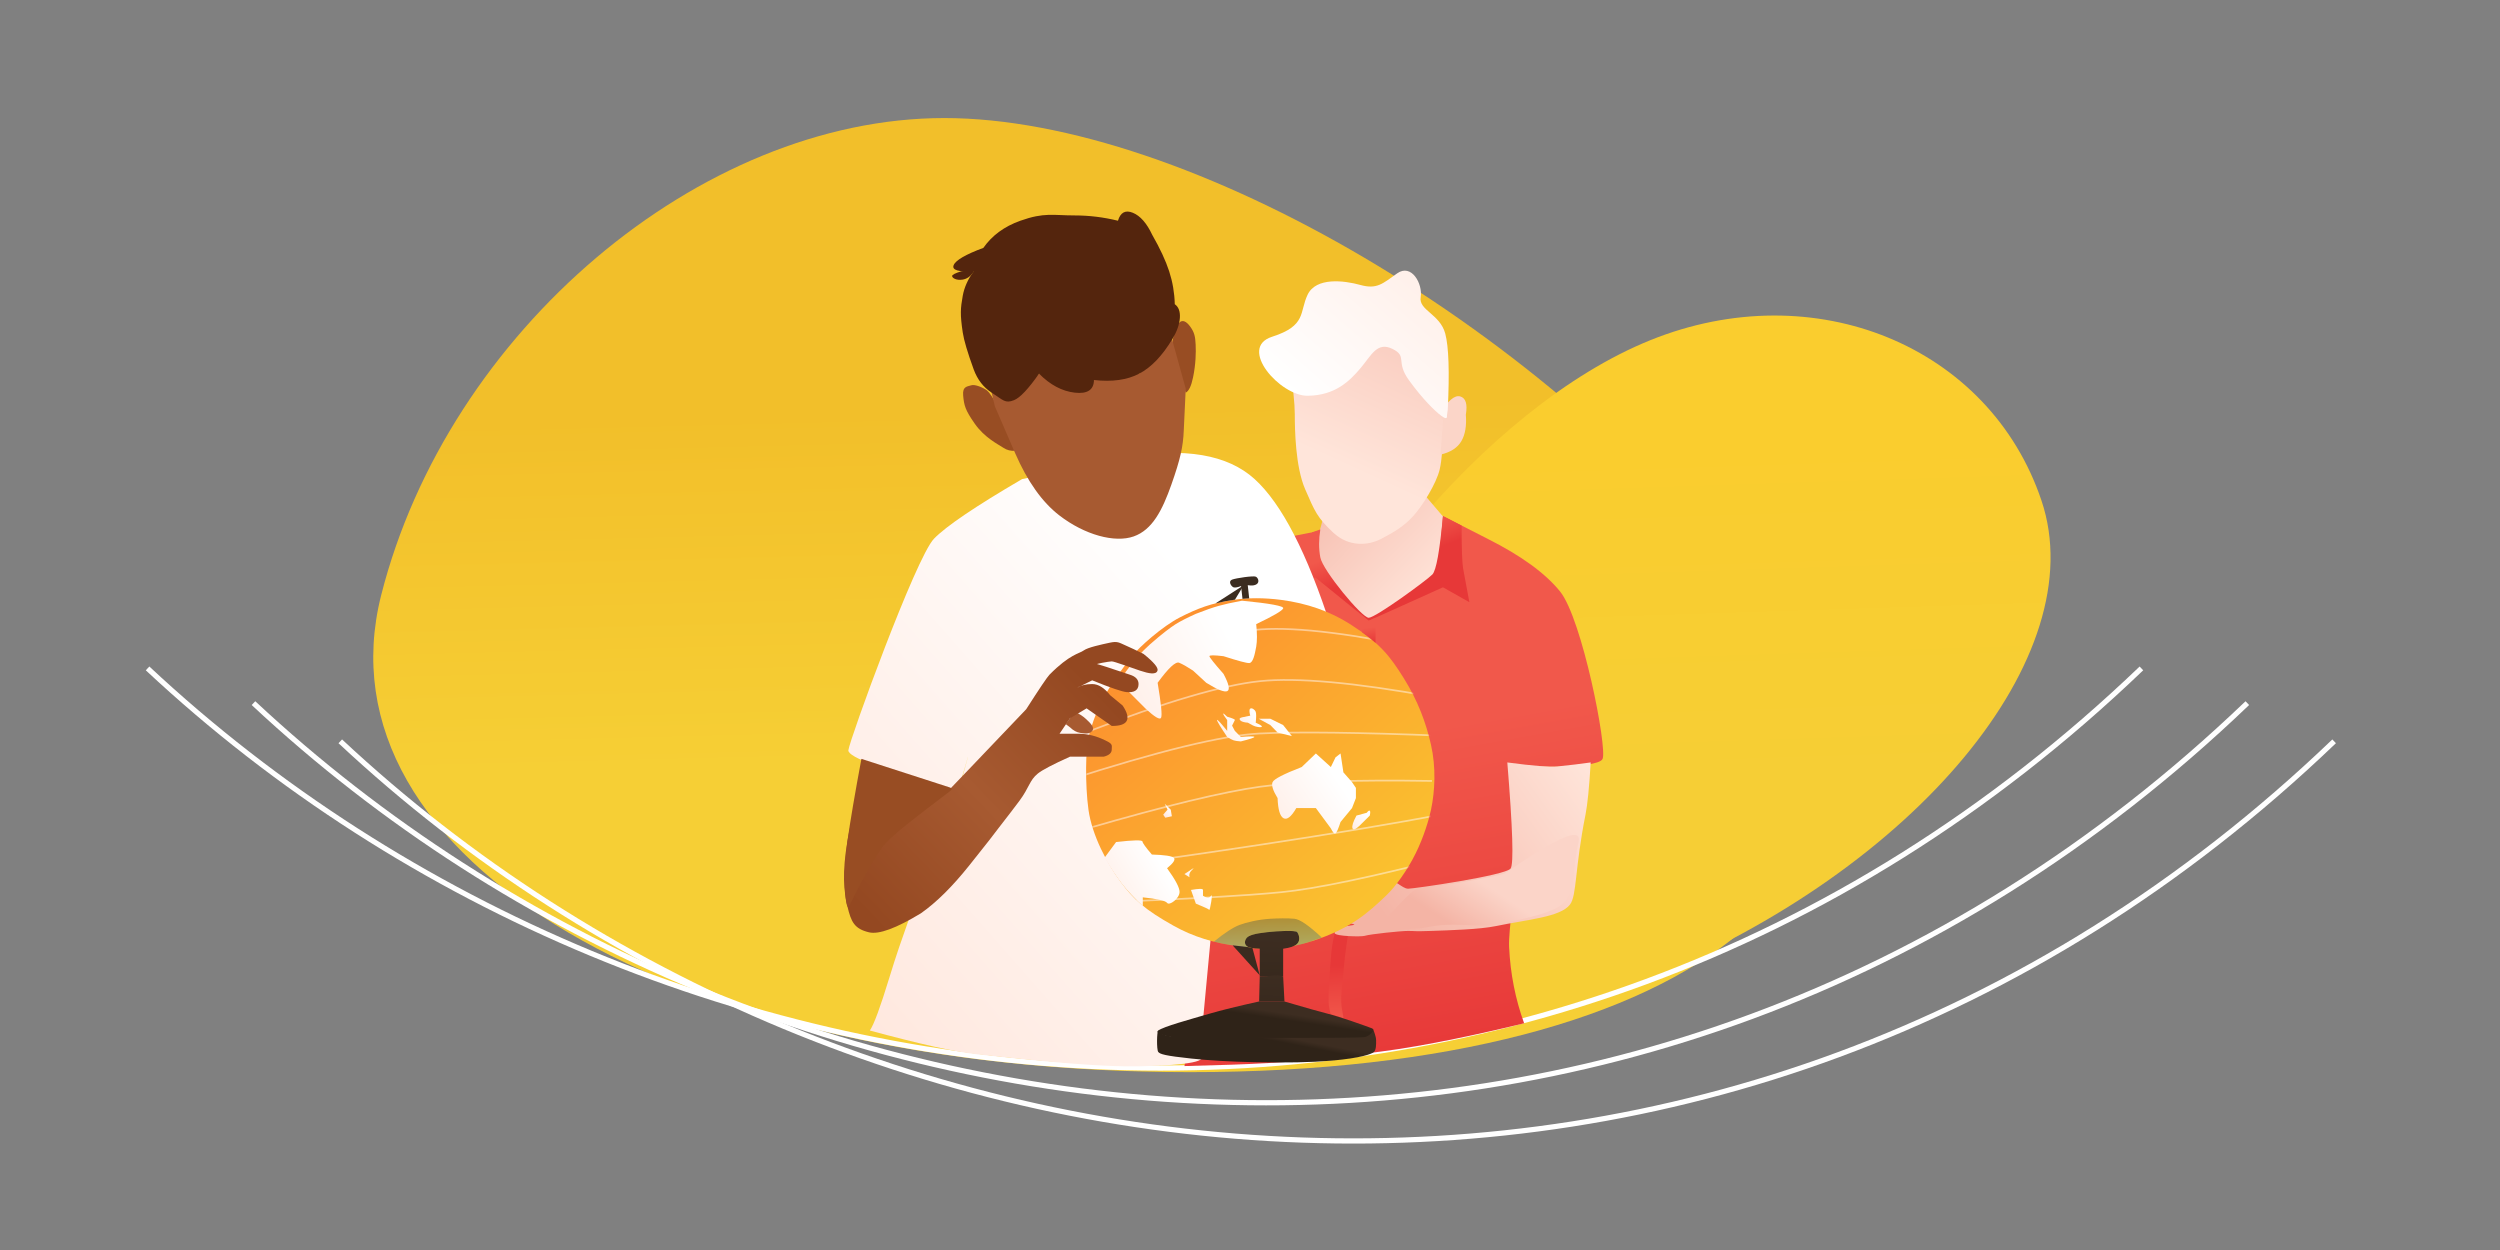 <?xml version="1.0" encoding="UTF-8"?>
<svg width="1440px" height="720px" viewBox="0 0 1440 720" version="1.1" xmlns="http://www.w3.org/2000/svg" xmlns:xlink="http://www.w3.org/1999/xlink">
    <rect x="0" y="0" width="1440" height="720" fill="#808080" stroke="none"/>
    <!-- Generator: Sketch 58 (84663) - https://sketch.com -->
    <title>edit</title>
    <desc>Created with Sketch.</desc>
    <defs>
        <linearGradient x1="48.403%" y1="29.912%" x2="50%" y2="67.175%" id="linearGradient-1">
            <stop stop-color="#F2BF2A" offset="0%"></stop>
            <stop stop-color="#F6CF35" offset="100%"></stop>
        </linearGradient>
        <linearGradient x1="77.53%" y1="24.436%" x2="50%" y2="69.182%" id="linearGradient-2">
            <stop stop-color="#FACD2E" offset="0%"></stop>
            <stop stop-color="#F6CE35" offset="100%"></stop>
        </linearGradient>
        <linearGradient x1="82.777%" y1="84.341%" x2="-18.194%" y2="-6.835%" id="linearGradient-3">
            <stop stop-color="#FFE5DA" offset="0%"></stop>
            <stop stop-color="#F4B4A5" offset="100%"></stop>
        </linearGradient>
        <linearGradient x1="31.883%" y1="103.173%" x2="23.615%" y2="43.15%" id="linearGradient-4">
            <stop stop-color="#E73838" offset="0%"></stop>
            <stop stop-color="#F1584B" offset="100%"></stop>
        </linearGradient>
        <linearGradient x1="48.428%" y1="103.173%" x2="47.711%" y2="43.15%" id="linearGradient-5">
            <stop stop-color="#F1584B" offset="0%"></stop>
            <stop stop-color="#E73838" offset="100%"></stop>
        </linearGradient>
        <linearGradient x1="112.119%" y1="26.949%" x2="13.154%" y2="75.36%" id="linearGradient-6">
            <stop stop-color="#FFE5DA" offset="0%"></stop>
            <stop stop-color="#F4B4A5" offset="100%"></stop>
        </linearGradient>
        <linearGradient x1="23.337%" y1="58.064%" x2="65.921%" y2="-71.338%" id="linearGradient-7">
            <stop stop-color="#FFE5DA" offset="0%"></stop>
            <stop stop-color="#F4B4A5" offset="100%"></stop>
        </linearGradient>
        <linearGradient x1="18.744%" y1="70.146%" x2="4.482%" y2="47.405%" id="linearGradient-8">
            <stop stop-color="#E73838" offset="0%"></stop>
            <stop stop-color="#F1584B" offset="100%"></stop>
        </linearGradient>
        <linearGradient x1="149.919%" y1="-21.084%" x2="15.963%" y2="54.521%" id="linearGradient-9">
            <stop stop-color="#FFE5DA" offset="0%"></stop>
            <stop stop-color="#FFFFFF" offset="100%"></stop>
        </linearGradient>
        <linearGradient x1="-14.333%" y1="94.795%" x2="60.282%" y2="10.455%" id="linearGradient-10">
            <stop stop-color="#FFE5DA" offset="0%"></stop>
            <stop stop-color="#FFFFFF" offset="100%"></stop>
        </linearGradient>
        <linearGradient x1="14.847%" y1="4.885%" x2="93.573%" y2="94.471%" id="linearGradient-11">
            <stop stop-color="#FD8D2F" offset="0%"></stop>
            <stop stop-color="#F9C92F" offset="100%"></stop>
        </linearGradient>
        <path d="M2.048,121.837 C4.108,136.639 12.855,152.97 20.526,163.303 C28.196,173.636 34.375,179.29 51.098,188.666 C62.246,194.917 74.708,198.821 88.484,200.381 C102.508,203.107 116.703,202.125 131.068,197.433 C152.616,190.396 162.814,181.53 173.661,171.108 C179.062,165.918 185.679,156.71 190.452,147.085 C195.263,137.383 198.213,127.262 199.355,121.837 C201.63,111.03 202.289,97.507 199.355,84.478 C196.422,71.448 191.632,58.756 183.592,45.946 C175.551,33.136 170.117,25.993 152.764,14.934 C141.196,7.561 127.936,2.899 112.985,0.947 C103.199,-0.316 94.049,-0.316 85.536,0.947 C72.766,2.842 65.021,5.781 54.791,10.991 C44.562,16.202 31.185,28.239 27.323,33.136 C23.461,38.033 15.392,48.432 10.479,57.98 C5.566,67.528 3.613,74.019 2.048,80.075 C0.484,86.131 -0.011,107.035 2.048,121.837 Z" id="path-12"></path>
        <linearGradient x1="-53.956%" y1="73.284%" x2="66.614%" y2="29.445%" id="linearGradient-14">
            <stop stop-color="#FFE5DA" offset="0%"></stop>
            <stop stop-color="#FFFFFF" offset="100%"></stop>
        </linearGradient>
        <linearGradient x1="5.241%" y1="90.32%" x2="83.967%" y2="20.297%" id="linearGradient-15">
            <stop stop-color="#944821" offset="0%"></stop>
            <stop stop-color="#A75A31" offset="50.831%"></stop>
            <stop stop-color="#944821" offset="100%"></stop>
        </linearGradient>
        <linearGradient x1="70.538%" y1="233.93%" x2="79.113%" y2="14.597%" id="linearGradient-16">
            <stop stop-color="#2F2318" offset="0%"></stop>
            <stop stop-color="#3D2D21" offset="100%"></stop>
        </linearGradient>
        <linearGradient x1="69.076%" y1="309.769%" x2="77.04%" y2="0%" id="linearGradient-17">
            <stop stop-color="#2F2318" offset="0%"></stop>
            <stop stop-color="#3D2D21" offset="100%"></stop>
        </linearGradient>
        <linearGradient x1="70.538%" y1="58.384%" x2="79.113%" y2="48.386%" id="linearGradient-18">
            <stop stop-color="#2F2318" offset="0%"></stop>
            <stop stop-color="#3D2D21" offset="100%"></stop>
        </linearGradient>
        <linearGradient x1="70.538%" y1="55.538%" x2="79.113%" y2="48.934%" id="linearGradient-19">
            <stop stop-color="#2F2318" offset="0%"></stop>
            <stop stop-color="#3D2D21" offset="100%"></stop>
        </linearGradient>
        <linearGradient x1="13.502%" y1="-56.209%" x2="13.502%" y2="104.356%" id="linearGradient-20">
            <stop stop-color="#000000" offset="0%"></stop>
            <stop stop-color="#0080DC" offset="100%"></stop>
        </linearGradient>
        <linearGradient x1="39.357%" y1="40.672%" x2="13.154%" y2="62.83%" id="linearGradient-21">
            <stop stop-color="#FBD4C8" offset="0%"></stop>
            <stop stop-color="#F4B4A5" offset="100%"></stop>
        </linearGradient>
        <linearGradient x1="42.04%" y1="103.173%" x2="38.408%" y2="43.15%" id="linearGradient-22">
            <stop stop-color="#E73838" offset="0%"></stop>
            <stop stop-color="#F1584B" offset="100%"></stop>
        </linearGradient>
        <linearGradient x1="-53.956%" y1="90.892%" x2="66.614%" y2="13.901%" id="linearGradient-23">
            <stop stop-color="#FFE5DA" offset="0%"></stop>
            <stop stop-color="#FFFFFF" offset="100%"></stop>
        </linearGradient>
        <linearGradient x1="-53.956%" y1="62.224%" x2="66.614%" y2="39.209%" id="linearGradient-24">
            <stop stop-color="#FFE5DA" offset="0%"></stop>
            <stop stop-color="#FFFFFF" offset="100%"></stop>
        </linearGradient>
        <linearGradient x1="-53.956%" y1="82.073%" x2="66.614%" y2="21.686%" id="linearGradient-25">
            <stop stop-color="#FFE5DA" offset="0%"></stop>
            <stop stop-color="#FFFFFF" offset="100%"></stop>
        </linearGradient>
        <linearGradient x1="-53.956%" y1="74.96%" x2="66.614%" y2="27.965%" id="linearGradient-26">
            <stop stop-color="#FFE5DA" offset="0%"></stop>
            <stop stop-color="#FFFFFF" offset="100%"></stop>
        </linearGradient>
        <linearGradient x1="-44.914%" y1="94.795%" x2="65.169%" y2="10.455%" id="linearGradient-27">
            <stop stop-color="#FFE5DA" offset="0%"></stop>
            <stop stop-color="#FFFFFF" offset="100%"></stop>
        </linearGradient>
        <linearGradient x1="-53.956%" y1="84.317%" x2="66.614%" y2="19.705%" id="linearGradient-28">
            <stop stop-color="#FFE5DA" offset="0%"></stop>
            <stop stop-color="#FFFFFF" offset="100%"></stop>
        </linearGradient>
        <linearGradient x1="-51.843%" y1="94.795%" x2="66.277%" y2="10.455%" id="linearGradient-29">
            <stop stop-color="#FFE5DA" offset="0%"></stop>
            <stop stop-color="#FFFFFF" offset="100%"></stop>
        </linearGradient>
        <linearGradient x1="-53.956%" y1="93.734%" x2="66.614%" y2="11.392%" id="linearGradient-30">
            <stop stop-color="#FFE5DA" offset="0%"></stop>
            <stop stop-color="#FFFFFF" offset="100%"></stop>
        </linearGradient>
        <linearGradient x1="9.392%" y1="94.795%" x2="56.49%" y2="10.455%" id="linearGradient-31">
            <stop stop-color="#FFE5DA" offset="0%"></stop>
            <stop stop-color="#FFFFFF" offset="100%"></stop>
        </linearGradient>
    </defs>
    <g id="edit" stroke="none" stroke-width="1" fill="none" fill-rule="evenodd">
        <rect id="Rectangle" x="0" y="0" width="1440" height="720"></rect>
        <g id="illu" transform="translate(85, 68)" fill-rule="nonzero">
            <path d="M600.543,549.555 C896.362,549.555 1041.579,426.533 924.895,274.777 C808.211,123.022 599.588,0 458.922,0 C318.256,0 173.039,123.022 134.57,274.777 C96.102,426.533 304.725,549.555 600.543,549.555 Z" id="Oval" fill="url(#linearGradient-1)"></path>
            <path d="M794.296,487.236 C962.875,487.236 1104.093,411.072 1109.716,317.118 C1115.339,223.165 1037.294,147 935.397,147 C833.501,147 692.282,223.165 619.977,317.118 C547.672,411.072 625.717,487.236 794.296,487.236 Z" id="Oval-Copy" fill="url(#linearGradient-2)" transform="translate(851.501, 317.118) rotate(-382) translate(-851.501, -317.118) "></path>
            <path d="M0,317 C296.43,594.117 798.531,652.367 1148.461,317" id="Path-53" stroke="#FFFFFF" stroke-width="3"></path>
            <path d="M61,337 C357.43,614.117 859.531,672.367 1209.461,337" id="Path-53" stroke="#FFFFFF" stroke-width="3"></path>
            <path d="M111,359 C407.43,636.117 909.531,694.367 1259.461,359" id="Path-53" stroke="#FFFFFF" stroke-width="3"></path>
        </g>
        <g id="ilustracia" transform="translate(486, 121)">
            <g id="pravy-chalan" transform="translate(196.24, 70.2)">
                <path d="M80.033,106.791 C77.877,114.926 76.096,120.633 74.688,123.914 C73.281,127.194 71.558,129.653 69.52,131.292 L100.199,164.354 L111.439,170.04 L152.576,141.408 L151.913,109.245 C151.084,108.622 149.781,107.284 148.003,105.232 C146.225,103.18 143.018,99.414 138.381,93.935 L117.748,115.789 L93.166,119.102 L80.033,106.791 Z" id="Path-25" fill="url(#linearGradient-3)"></path>
                <path d="M54.707,119.102 L77.484,114.643 C76.202,121.074 76.202,126.855 77.484,131.987 C79.409,139.686 101.722,165.337 106.385,165.337 C111.048,165.337 142.285,144.39 144.4,140.4 C145.81,137.74 147.311,126.29 148.905,106.049 L174.532,119.102 C193.965,128.874 207.916,139.013 216.386,149.518 C229.09,165.275 243.707,239.847 240.834,245.969 C237.961,252.091 188.011,251.24 187.009,247.967 C186.341,245.786 186.341,244.477 187.009,244.041 C189.804,265.894 191.172,281.333 191.114,290.357 C190.909,322.302 186.501,343.648 187.009,354.387 C187.732,369.676 190.616,384.285 195.661,398.214 C157.98,407.356 127.342,413.156 103.75,415.615 C90.685,416.977 67.768,420.017 48.03,421.14 C36.384,421.803 20.374,422.374 -5.68434189e-14,422.855 L48.517,161.156 L66.535,154.374 L54.707,119.102 Z" id="Path-16" fill="url(#linearGradient-4)" fill-rule="nonzero"></path>
                <path d="M86.71,345.751 C85.367,350.821 84.546,356.223 84.247,361.957 C84.018,366.344 82.919,375.957 83.04,385.729 C83.065,387.73 83.467,390.142 84.247,392.963 L91.645,395.27 C90.783,390.927 90.337,387.716 90.306,385.639 C90.203,378.726 91.373,372.617 91.645,368.374 C92.039,362.219 93.189,353.254 95.094,341.478 L86.71,345.751 Z" id="Path-27" fill="url(#linearGradient-5)" fill-rule="nonzero" style="mix-blend-mode: darken;"></path>
                <path d="M234.008,247.967 C233.163,262.221 232.164,272.241 231.01,278.028 C224.753,309.412 226.058,324.574 222.086,329.806 C216.553,337.095 197.445,338.448 179.459,342.211 C170.063,344.177 152.427,344.644 142.092,345.014 C131.756,345.384 133.147,345.014 128.837,345.014 C124.527,345.014 106.866,346.865 103.832,347.838 C101.925,348.45 87.104,348.163 86.513,346.32 C86.324,345.731 87.366,343.883 90.801,342.839 C93.722,341.951 97.107,341.84 97.747,341.478 C98.878,340.84 89.35,340.324 92.312,337.774 C94.331,336.036 98.934,332.216 99.682,331.165 C105.048,323.625 117.096,318.052 118.592,316.884 C121.032,314.979 125.462,320.698 128.837,320.698 C132.212,320.698 185.117,313.046 187.882,309.054 C189.726,306.393 189.089,286.031 185.971,247.967 C200.798,249.941 210.409,250.708 214.803,250.267 C221.776,249.568 228.177,248.802 234.008,247.967 Z" id="Path-20" fill="url(#linearGradient-6)"></path>
                <path d="M85.588,115.477 C76.47,106.87 75.14,103.513 69.52,90.578 C63.9,77.644 63.56,56.146 63.56,47.341 C63.56,41.47 62.499,31.209 60.376,16.558 L63.56,14.749 L82.05,24.272 L104.304,14.749 C112.553,4.916 119.19,0 124.217,0 C129.244,0 133.466,4.916 136.884,14.749 L136.884,9.017 L149.506,50.053 C149.075,64.39 148.232,74.164 146.977,79.373 C145.094,87.186 137.193,100.127 131.781,106.049 C126.369,111.971 121,115.141 113.499,119.102 C105.999,123.063 94.706,124.085 85.588,115.477 Z" id="Path-17" fill="url(#linearGradient-7)"></path>
                <path d="M149.571,71.34 C155.109,69.313 158.761,66.279 160.527,62.24 C162.293,58.2 162.533,53.024 161.248,46.713 C161.536,40.549 160.037,37.205 156.751,36.682 C153.466,36.159 149.916,40.055 146.101,48.371 L148.63,51.265 L149.571,71.34 Z" id="Path-19" fill="#FBD5C8" transform="translate(154.081, 53.988) rotate(7) translate(-154.081, -53.988) "></path>
                <path d="M148.905,106.049 L159.653,111.548 C159.653,124.643 159.937,132.864 160.507,136.209 C161.076,139.555 162.279,146.038 164.115,155.657 L148.905,147.089 L106.127,166.37 L75.403,141.408 L66.116,147.089 C69.806,136.562 71.955,129.913 72.561,127.141 C73.168,124.368 73.471,120.468 73.471,115.44 L78.265,113.75 C77.328,119.502 77.328,124.877 78.265,129.874 C79.67,137.371 102.194,164.634 106.127,164.634 C110.06,164.634 139.554,143.05 142.816,139.686 C144.99,137.444 147.02,126.231 148.905,106.049 Z" id="Path-18" fill="url(#linearGradient-8)" fill-rule="nonzero"></path>
            </g>
            <path d="M262.552,99.023 C277.866,102.933 287.996,97.14 296.028,91.578 C304.06,86.015 309.289,79.092 316.719,85.59 C324.148,92.087 316.383,92.895 321.228,105.492 C326.073,118.089 330.874,126.186 333.778,129.941 C335.713,132.444 336.817,132.741 337.089,130.83 L338.491,127.446 C345.077,106.881 348.37,92.708 348.37,84.928 C348.37,73.259 336.929,67.966 340.13,60.988 C343.33,54.009 340.13,40.741 330.595,44.262 C321.061,47.784 316.957,50.279 308.422,45.25 C299.886,40.221 284.904,34.228 277.603,42.763 C270.302,51.298 272.483,59.885 251.556,60.881 C230.63,61.876 247.238,95.113 262.552,99.023 Z" id="Path-12" fill="url(#linearGradient-9)" transform="translate(295.036, 85.27) rotate(-15) translate(-295.036, -85.27) "></path>
            <g id="lavy-chalan" transform="translate(1.66, 0)">
                <path d="M50.313,189.302 C39.878,200.087 1.633,305.217 1,311.156 C0.578,315.116 21.754,322.948 64.528,334.652 C70.275,313.666 71.458,309.194 68.078,321.237 C62.98,339.4 54.513,354.824 50.313,367.252 C37.748,404.434 32.377,416.66 24.596,442.157 C19.408,459.156 15.664,469.295 13.362,472.574 C41.867,480.314 62.434,484.877 75.061,486.264 C118.187,491 148.961,493.666 168.84,493.2 C197.521,492.528 209.049,490.216 203.423,486.264 L226.041,245.484 L279,240.24 C265.272,197.579 250.61,169.154 235.014,154.964 C219.418,140.774 194.687,136.581 160.822,142.383 L101.045,154.964 C74.181,170.667 57.27,182.113 50.313,189.302 Z" id="Path-10" fill="url(#linearGradient-10)"></path>
                <path d="M195.323,105.167 C197.106,104.296 198.515,101.352 199.549,96.334 C201.101,88.808 201.257,82.108 201.032,77.48 C200.806,72.852 200.335,70.516 197.961,67.198 C195.587,63.88 193.364,63.147 191.766,64.727 C190.168,66.307 188.67,70.038 187.965,74.15 C187.496,76.891 187.631,80.357 188.371,84.547 L195.323,105.167 Z" id="Path-14" fill="#984D23"></path>
                <path d="M80.806,103.88 C78.731,102.267 73.811,100.196 71.778,100.93 C69.745,101.664 66.588,101.304 67.123,106.873 C67.659,112.442 68.196,115.052 73.836,123.1 C79.476,131.147 87.277,134.919 90.307,136.941 C92.327,138.29 94.593,138.853 97.104,138.631 L87.185,113.303 C84.316,108.097 82.189,104.955 80.806,103.88 Z" id="Path-13" fill="#984D23"></path>
                <path d="M85.363,112.976 L97.104,140.124 C104.18,156.332 112.627,168.23 122.447,175.817 C137.176,187.198 154.53,191.807 165.348,187.98 C176.166,184.153 181.856,172.804 187.031,158.194 C192.205,143.584 193.828,136.186 194.185,127.059 C194.424,120.975 194.803,112.929 195.323,102.924 L187.031,72.965 L168.525,94.232 L142.467,97.891 L135.626,102.924 L110.835,94.232 L101.342,102.924 L95.544,108.706 L82.465,100.641 L85.363,112.976 Z" id="Path-12" fill="#A75A31"></path>
                <path d="M83.384,105.054 C78.758,102.057 75.367,97.655 73.212,91.847 C69.66,82.093 67.548,74.968 66.877,70.472 C65.327,60.079 65.56,56.708 66.877,49.39 C67.755,44.512 69.867,39.808 73.212,35.28 C64.339,35.74 60.485,34.555 61.649,31.725 C62.813,28.895 68.518,25.578 78.765,21.774 C83.745,14.629 90.851,9.416 100.083,6.137 C113.93,1.217 118.882,3.088 131.367,3.088 C139.691,3.088 147.996,4.104 156.284,6.137 C157.737,1.326 160.6,-0.199 164.872,1.56 C169.145,3.319 172.861,7.554 176.02,14.264 C180.546,22.164 183.802,29.169 185.789,35.28 C187.776,41.391 188.85,47.704 189.011,54.217 C191.217,55.768 192.194,58.413 191.942,62.15 C191.689,65.888 190.262,69.917 187.658,74.239 C181.826,83.944 175.449,90.608 168.525,94.232 C161.602,97.855 152.916,99.075 142.467,97.891 C142.367,103.586 138.667,106.011 131.367,105.167 C124.068,104.322 117.224,100.677 110.835,94.232 C104.65,103.058 99.839,108.148 96.402,109.503 C91.247,111.535 90.323,109.551 83.384,105.054 Z" id="Path-15" fill="#54250D" fill-rule="nonzero"></path>
                <path d="M66.246,35.205 C62.515,36.327 60.687,37.273 60.762,38.044 C60.875,39.2 63.236,40.604 66.721,40.074 C69.045,39.721 71.026,38.44 72.665,36.233 L73.689,34.54 L66.246,35.205 Z" id="Path-24" fill="#54250D"></path>
            </g>
            <g id="Group" transform="translate(0, 210.34)">
                <g id="Group-2" transform="translate(138.912, 13.242)">
                    <mask id="mask-13" fill="white">
                        <use xlink:href="#path-12"></use>
                    </mask>
                    <use id="Mask" fill="url(#linearGradient-11)" fill-rule="nonzero" xlink:href="#path-12"></use>
                    <g mask="url(#mask-13)" opacity="0.5" stroke="#FFF8F5">
                        <g transform="translate(-11, 9.573)">
                            <path d="M2,104.883 C51.277,102.52 86.536,99.876 107.778,96.951 C129.02,94.026 165.193,81.787 216.296,60.234" id="Path-26" transform="translate(109.148, 82.558) rotate(-175) translate(-109.148, -82.558) "></path>
                            <path d="M12.642,70.971 C57.207,52.046 90.11,41.121 111.352,38.196 C132.594,35.271 165.774,37.097 210.892,43.674" id="Path-26" transform="translate(111.767, 53.908) rotate(2) translate(-111.767, -53.908) "></path>
                            <path d="M12.642,41.125 C57.207,22.2 90.11,11.275 111.352,8.35 C132.594,5.426 165.774,7.252 210.892,13.828" id="Path-26" transform="translate(111.767, 24.062) rotate(4) translate(-111.767, -24.062) "></path>
                            <path d="M12.642,122.971 C57.682,109.899 90.823,101.901 112.065,98.977 C133.307,96.052 166.249,94.951 210.892,95.674" id="Path-26"></path>
                            <path d="M11.683,146.652 C57.362,140.965 167.842,124.589 215.672,115.073" id="Shape"></path>
                            <path d="M22.562,160.742 C66.793,151.759 98.903,146.814 118.891,145.905 C138.878,144.996 172.53,144.826 219.845,145.397" id="Path-26" transform="translate(121.203, 152.904) rotate(-183) translate(-121.203, -152.904) "></path>
                        </g>
                    </g>
                </g>
                <path d="M132.977,78.652 C135.445,79.664 137.651,81.064 139.595,82.852 C142.511,85.534 144.659,87.902 143.076,89.738 C141.493,91.574 139.107,91.268 136.099,90.78 C134.093,90.455 132.205,89.424 130.434,87.687 L127.851,85.731 C129.009,84.031 129.825,82.924 130.298,82.412 C130.771,81.9 131.664,80.647 132.977,78.652 Z" id="Path-21" fill="#A75A31"></path>
                <path d="M193.221,50.405 C191.181,49.546 187.039,53.392 180.795,61.943 C182.81,73.954 183.474,80.665 182.789,82.078 C182.103,83.491 179.061,81.678 173.663,76.64 L159,61.943 L162.441,55.598 C167.075,49.2 171.703,43.958 176.327,39.873 C183.262,33.745 188.561,29.803 191.207,28.158 C193.906,26.48 197.786,24.498 202.847,22.214 C208.159,20.128 212.506,18.61 215.888,17.659 C219.269,16.709 223.775,15.709 229.405,14.66 C245.721,16.265 253.63,17.737 253.133,19.078 C252.635,20.419 247.45,23.446 237.577,28.158 C238.147,33.597 238.147,37.927 237.577,41.15 C236.723,45.985 235.678,50.405 233.614,50.578 C232.239,50.694 227.281,49.376 218.741,46.626 C213.336,45.979 210.633,45.979 210.633,46.626 C210.633,47.273 213.336,50.667 218.741,56.807 C221.826,62.583 222.563,65.887 220.952,66.72 C219.341,67.552 215.291,65.96 208.801,61.943 L201.181,54.921 C197.915,52.769 195.262,51.264 193.221,50.405 Z" id="Path-34" fill="url(#linearGradient-14)"></path>
                <path d="M12.606,115.944 C7.684,128.495 4.189,140.877 2.12,153.091 C-0.983,171.412 0.012,181.852 2.12,190.756 C4.228,199.66 6.089,203.675 14.574,205.683 C20.231,207.022 30.186,203.366 44.441,194.715 C53.279,188.526 62.542,179.366 72.23,167.233 C81.919,155.1 87.61,147.84 89.304,145.454 C94.417,138.886 98.374,133.722 101.173,129.961 C106.948,122.203 106.948,118.101 111.839,114.184 C114.391,112.14 120.544,108.918 130.298,104.518 L149.71,104.518 C152.809,103.727 154.359,102.36 154.359,100.416 C154.359,97.5 155.473,97.173 148.402,94.096 C143.688,92.045 138.693,91.114 133.418,91.303 L124.286,91.303 L130.298,82.412 L139.886,76.678 L154.359,86.807 C159.047,86.839 161.92,85.864 162.978,83.884 C164.036,81.903 163.257,78.959 160.64,75.05 L153.454,69.112 C150.086,64.824 146.638,62.68 143.111,62.68 C139.584,62.68 136.706,63.385 134.477,64.797 L143.111,60.532 C153.753,64.851 160.376,67.115 162.978,67.325 C166.881,67.639 169.807,66.539 169.807,62.68 C169.807,60.107 168.138,58.308 164.799,57.282 C152.844,53.265 146.676,51.257 146.293,51.257 C143.834,51.257 152.87,49.619 154.359,49.619 C155.848,49.619 165.601,53.286 170.709,54.971 C175.816,56.656 179.845,57.466 180.717,54.971 C181.298,53.308 178.629,50.1 172.709,45.347 C168.321,43.168 164.861,41.529 162.328,40.43 C158.53,38.782 157.768,37.86 153.085,38.885 C148.402,39.909 140.554,41.554 138.159,43.351 C135.763,45.147 130.298,45.347 118.504,57.282 C117.23,58.572 112.76,65.202 105.095,77.173 L72.23,111.631 L60.216,124.143 L54.897,128.021 L53.033,128.021 C47.956,128.338 42.258,127.553 35.939,125.665 C29.621,123.777 21.843,120.537 12.606,115.944 Z" id="Path-11" fill="url(#linearGradient-15)"></path>
                <path d="M232.142,213.622 C230.566,212.298 230.939,210.244 232.142,208.846 C233.346,207.448 236.677,206.378 243.765,205.61 C250.854,204.843 260.146,204.419 261.155,205.61 C262.164,206.802 263.258,210.226 261.155,212.295 C259.753,213.674 257.067,214.618 253.098,215.125 L253.098,231.172 L239.614,231.172 L239.614,215.125 C235.683,215.006 233.193,214.505 232.142,213.622 Z" id="Path-2" fill="url(#linearGradient-16)"></path>
                <path d="M239.614,231.172 L239.264,245.589 L253.861,245.589 L253.098,231.172 C251.767,230.709 250.798,230.469 250.191,230.451 C247.195,230.365 244.846,230.952 243.154,230.952 C240.947,230.952 239.767,231.025 239.614,231.172 Z" id="Path-3" fill="url(#linearGradient-17)"></path>
                <path d="M239.264,245.499 C227.111,248.175 217.504,250.544 210.443,252.607 C199.852,255.702 183.825,260.061 181.139,262.277 C179.348,263.754 183.388,265.257 193.258,266.785 L265.597,267.861 C287.912,267.144 299.522,266.785 300.428,266.785 C301.788,266.785 307.64,262.277 304.055,260.895 C300.47,259.514 285.709,254.302 278.953,252.607 C274.449,251.477 266.053,249.108 253.767,245.499 L239.264,245.499 Z" id="Path-4" fill="url(#linearGradient-18)"></path>
                <path d="M181.139,262.277 C180.319,262.754 180.15,273.271 181.139,274.564 C182.128,275.857 185.091,276.776 200.253,278.397 C210.361,279.478 222.483,280.177 236.621,280.495 C254.767,280.881 269.46,280.59 280.702,279.621 C297.565,278.167 304.194,275.788 305.436,274.564 C306.678,273.339 306.678,270.244 306.639,267.861 C306.599,265.477 305.245,262.526 305.245,262.277 C305.245,262.028 303.351,265.235 300.202,266.013 C297.053,266.791 207.336,266.527 193.74,266.013 C180.145,265.5 181.959,261.799 181.139,262.277 Z" id="Path-5" fill="url(#linearGradient-19)"></path>
                <path d="M232.793,13.587 L232.889,5.94 C235.218,6.614 236.971,6.614 238.148,5.94 C239.914,4.928 239.367,2.514 238.148,1.66 C236.93,0.806 226.566,1.053 224.286,1.66 C222.007,2.267 223.139,4.998 224.286,5.94 C225.051,6.568 226.629,6.568 229.018,5.94 L228.92,13.372 C229.511,13.385 230.056,13.406 230.554,13.434 C231.052,13.461 231.798,13.512 232.793,13.587 Z" id="Path-6" fill="#3B2C20" transform="translate(231.122, 7.348) rotate(-7) translate(-231.122, -7.348) "></path>
                <path d="M230.338,5.786 L214.082,16.241 C216.698,15.618 218.67,15.178 219.998,14.921 C221.326,14.664 223.107,14.377 225.342,14.062 L230.338,5.786 Z" id="Path-7" fill="#3B2C20"></path>
                <path d="M239.604,230.451 L223.997,213.184 C227.137,213.464 229.503,213.712 231.095,213.928 C232.687,214.144 234.128,214.412 235.419,214.733 L239.604,230.451 Z" id="Path-8" fill="#3A2B1F"></path>
                <path d="M233.051,214.247 C229.915,213.942 226.897,213.587 223.997,213.184 C221.097,212.78 217.497,212.07 213.197,211.055 C219.475,205.938 224.435,202.715 228.077,201.386 C231.623,200.092 238.318,198.311 245.677,197.872 C249.657,197.635 255.595,197.484 259.603,197.872 C262.71,198.172 267.956,201.778 275.343,208.688 C270.159,210.55 266.466,211.776 264.263,212.367 C262.059,212.958 260.506,213.286 259.603,213.351 C261.674,212.294 262.592,210.739 262.356,208.688 C262.166,207.043 261.655,206.091 260.565,205.48 C259.616,204.947 257.278,204.646 253.594,204.867 C250.281,205.067 247.987,205.256 245.677,205.48 C241.162,205.916 238.108,206.241 234.59,207.339 C233.015,207.831 231.886,209.022 231.452,209.922 C230.983,210.895 230.924,212.045 231.805,213.351 C231.898,213.488 232.313,213.786 233.051,214.247 Z" id="Path-9" fill="url(#linearGradient-20)" fill-rule="nonzero" opacity="0.301" style="mix-blend-mode: overlay;"></path>
                <path d="M61.285,122.289 C62.493,122.714 62.493,123.388 61.285,124.312 C43.23,138.115 26.321,150.576 21.84,157.212 C7.528,178.403 3.216,192.979 2.12,190.756 C0.444,187.356 -0.345,170.461 2.12,153.091 C3.763,141.51 6.446,125.734 10.169,105.762 L61.285,122.289 Z" id="Path-22" fill="#984D23" style="mix-blend-mode: darken;"></path>
            </g>
            <path d="M423.262,364.017 C419.769,379.099 421.563,385.649 418.126,393.863 C417.64,395.025 415.85,399.707 408.826,402.837 C399.239,407.109 383.147,410.023 377.226,411.258 C368.447,413.088 357.689,411.334 348.031,411.678 C338.374,412.023 333.953,413.868 329.925,413.868 C325.898,413.868 309.396,415.591 306.561,416.497 C303.726,417.403 326.772,391.228 329.925,391.228 C333.079,391.228 377.577,383.741 380.623,382.116 C383.668,380.491 426.755,348.935 423.262,364.017 Z" id="Path-20" fill="url(#linearGradient-21)" style="mix-blend-mode: lighten;"></path>
            <path d="M299.219,234.054 L302.367,236.57 L306.32,234.788 L306.32,249.287 C304.624,247.855 303.343,246.801 302.476,246.125 C301.61,245.449 300.329,244.503 298.633,243.288 L299.219,234.054 Z" id="Path-28" fill="url(#linearGradient-22)" fill-rule="nonzero"></path>
        </g>
        <path d="M766.566,477.139 L757.937,465.459 L746.669,465.459 C743.805,470.44 741.353,472.387 739.312,471.299 C737.271,470.211 736.129,466.348 735.887,459.71 C733.203,455.34 732.241,452.275 733,450.515 C733.759,448.756 739.353,445.855 749.783,441.813 L757.937,434 L766.566,441.813 L769.265,436.231 L772.152,434 L773.799,444.886 L778.76,450.515 L781,453.826 L781,459.71 L778.76,465.459 L772.152,473.461 C770.883,477.389 769.921,479.568 769.265,480 C768.61,480.432 767.71,479.478 766.566,477.139 Z" id="Path-30" fill="url(#linearGradient-23)"></path>
        <polygon id="Path-31" fill="url(#linearGradient-24)" points="744.138 423.998 739.101 417.645 731.707 414 725 414 731.707 417.645 735.896 421.941"></polygon>
        <path d="M723.29,416.272 C723.641,413.005 723.641,410.92 723.29,410.018 C722.762,408.666 721.024,407.554 720.132,408.178 C719.537,408.594 719.537,409.943 720.132,412.225 L715.461,413.178 C714.046,413.485 713.659,414.034 714.3,414.826 C714.941,415.618 716.439,416.1 718.795,416.272 C720.707,417.442 722.205,418.175 723.29,418.471 C724.916,418.916 726.845,419.081 726.845,418.471 C726.845,418.065 725.66,417.332 723.29,416.272 Z" id="Path-32" fill="url(#linearGradient-25)"></path>
        <path d="M722.51,424.479 C722.51,424.07 719.912,424.07 714.715,424.479 L711.275,420.997 L709.678,417.979 C710.558,416.228 711.091,415.158 711.275,414.767 C711.459,414.376 709.987,413.731 706.86,412.832 C705.333,411.291 704.57,410.722 704.57,411.126 C704.57,411.529 705.333,412.743 706.86,414.767 L706.86,420.997 C702.953,416.166 701,414.09 701,414.767 C701,415.444 702.953,418.682 706.86,424.479 C708.458,425.498 709.695,426.15 710.572,426.438 C711.448,426.725 712.829,426.932 714.715,427.056 C719.912,425.748 722.51,424.889 722.51,424.479 Z" id="Path-33" fill="url(#linearGradient-26)"></path>
        <path d="M779,477 C778.641,475.718 779.417,473.306 781.329,469.764 L787.214,468.169 C788.069,467.09 788.664,466.7 789,467 C789.336,467.3 789.336,468.222 789,469.764 L782.995,475.711 C780.691,477.853 779.359,478.282 779,477 Z" id="Path-35" fill="url(#linearGradient-27)"></path>
        <path d="M636.199,494.069 L642.867,485.017 C652.877,483.855 657.943,483.754 658.065,484.715 C658.187,485.675 659.995,488.175 663.489,492.215 C670.759,492.436 674.956,493.054 676.082,494.069 C677.209,495.085 675.925,497.095 672.23,500.099 C677.033,506.735 679.435,511.283 679.435,513.746 C679.435,517.44 673.587,521.905 672.23,520.048 C671.326,518.809 666.666,517.747 658.248,516.86 L658.248,521.905 C653.329,517.247 649.432,513.103 646.557,509.474 C643.683,505.845 640.23,500.71 636.199,494.069 Z" id="Path-36" fill="url(#linearGradient-28)"></path>
        <path d="M686,512.608 C690.61,511.797 692.916,511.797 692.916,512.608 C692.916,513.42 692.916,514.54 692.916,515.969 C695.195,517.374 696.745,517.374 697.565,515.969 C698.795,513.862 696.953,524.712 696.51,524.079 C696.214,523.656 693.646,522.461 688.805,520.492 L686,512.608 Z" id="Path-37" fill="url(#linearGradient-29)"></path>
        <path d="M682.24,503.461 L685.217,505.329 C684.699,503.766 685.252,502.258 686.877,500.807 C688.502,499.355 686.957,500.24 682.24,503.461 Z" id="Path-38" fill="url(#linearGradient-30)"></path>
        <polygon id="Path-39" fill="url(#linearGradient-31)" points="671.204 467.852 670 469.263 671.204 471 675 470.162 674.344 466.369 670.896 463 672.5 466.369"></polygon>
    </g>
</svg>